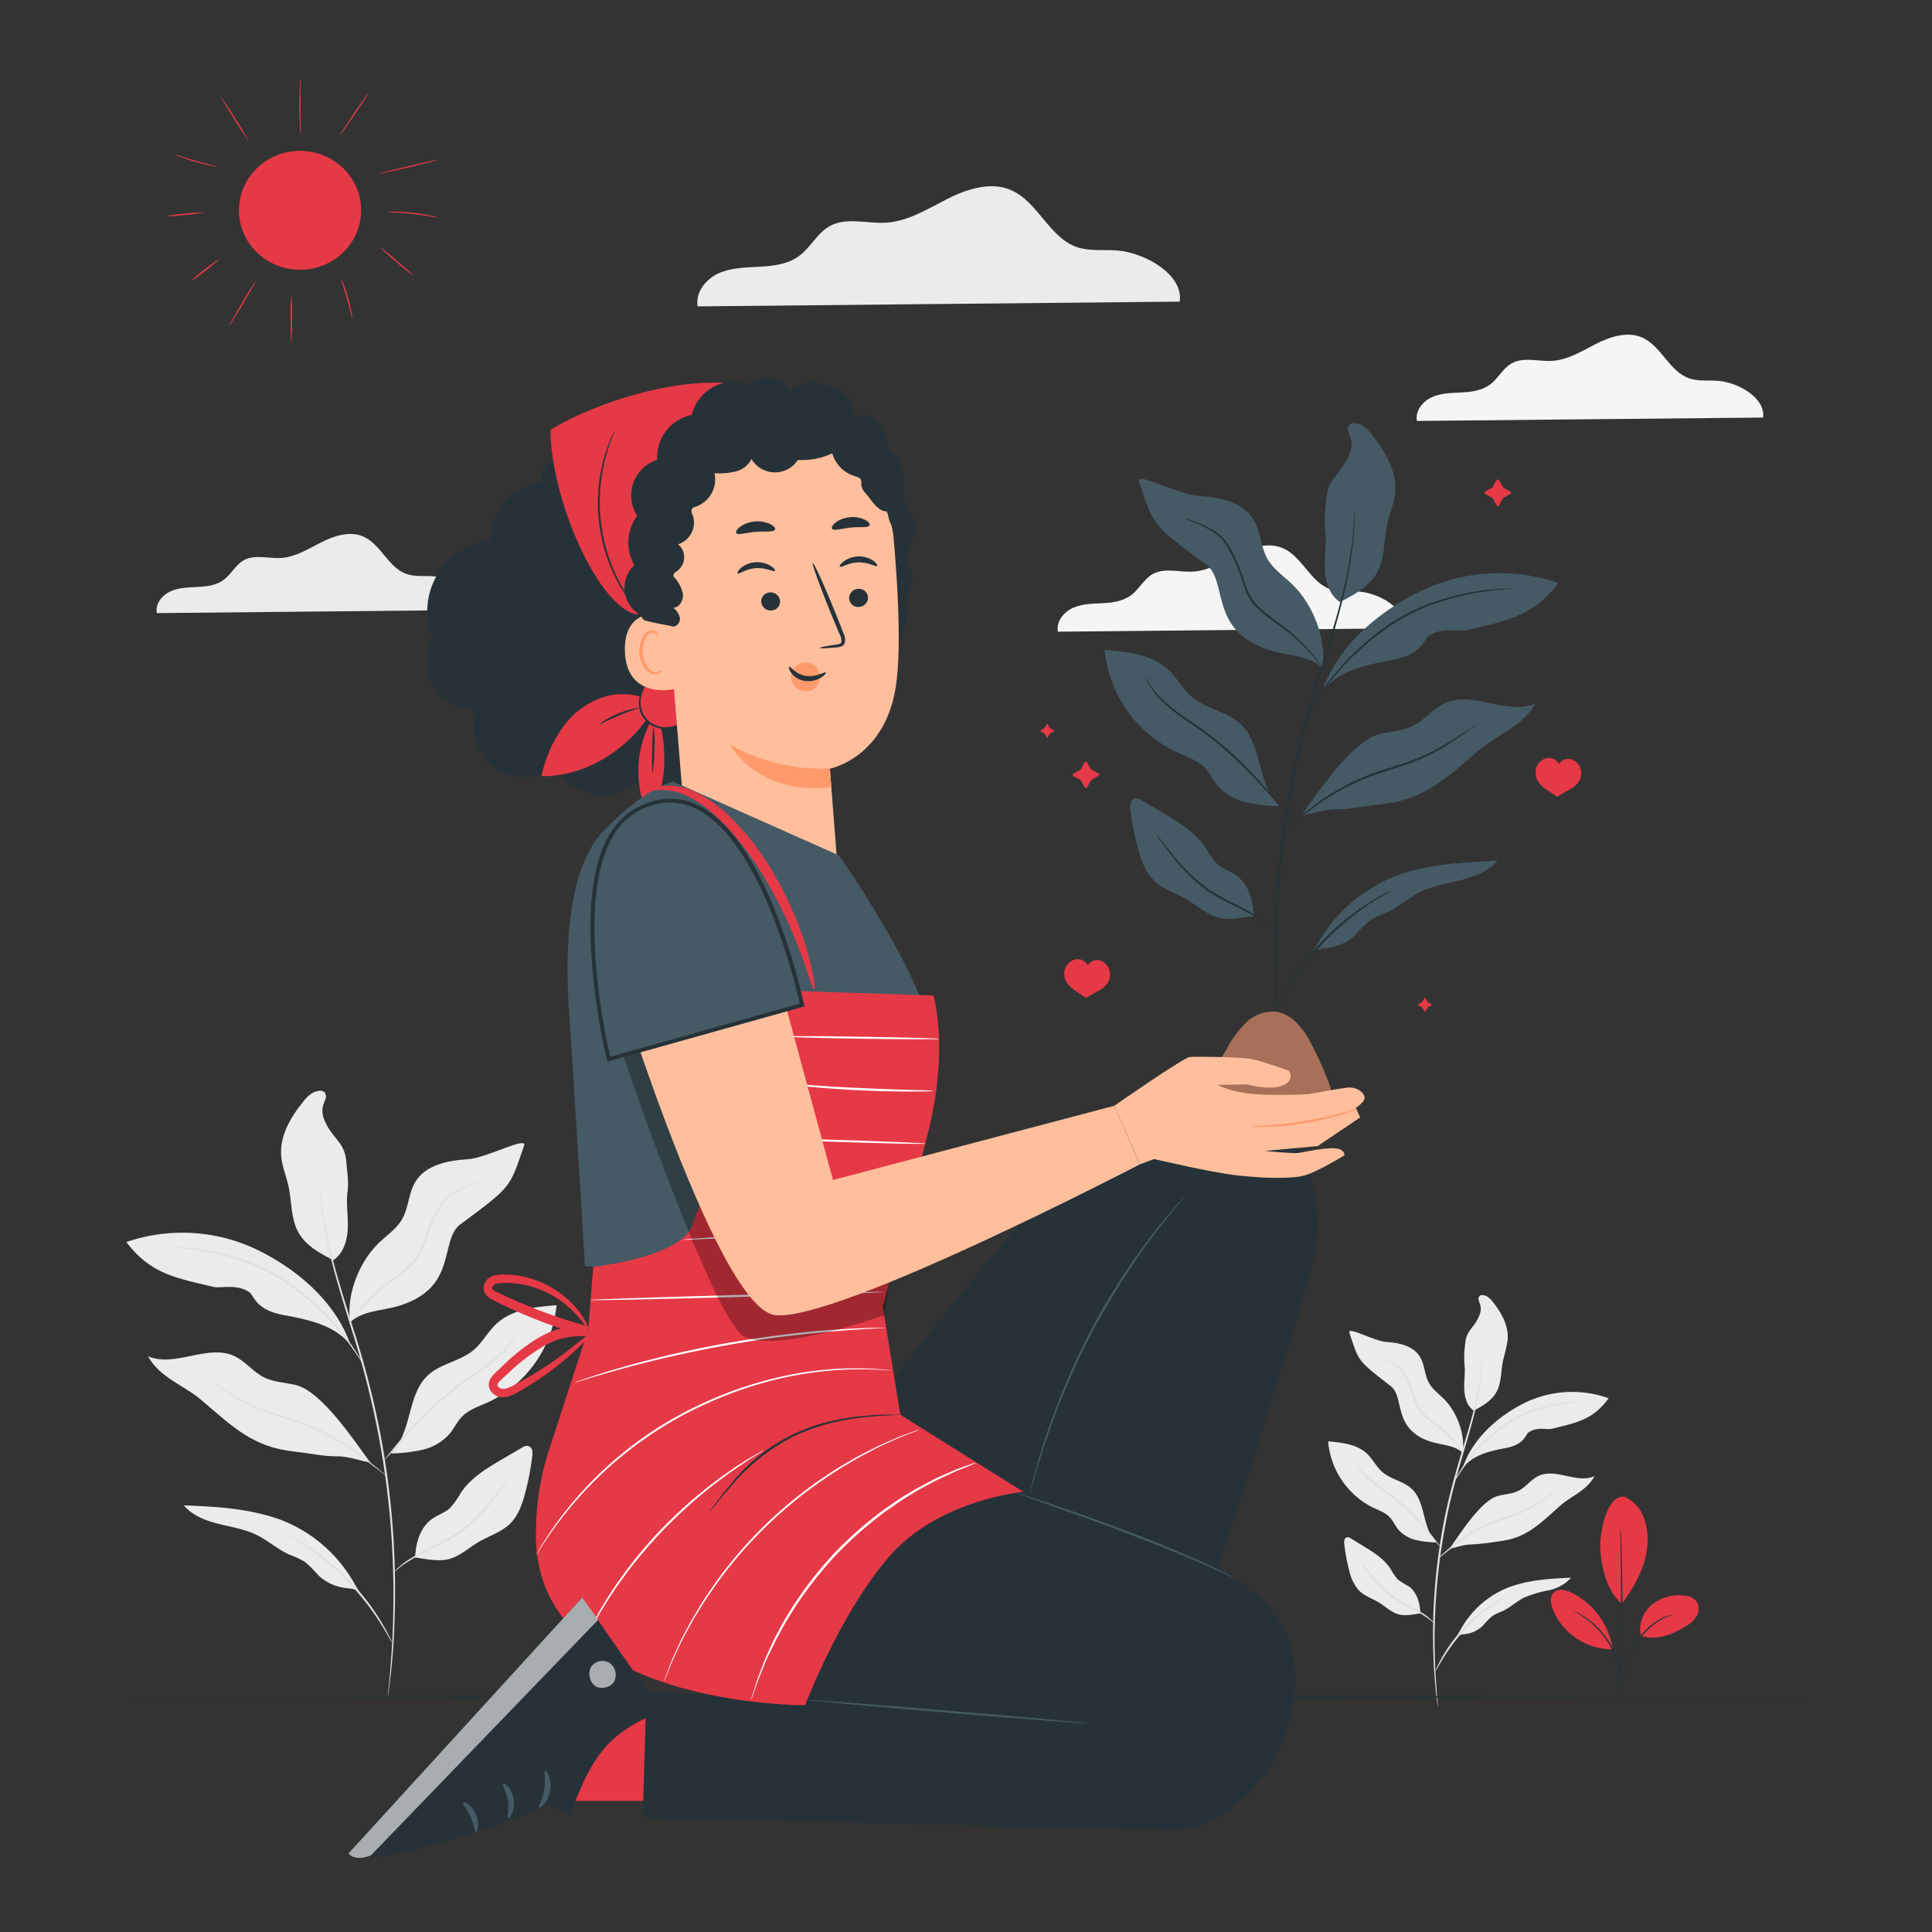 <svg xmlns="http://www.w3.org/2000/svg" viewBox="0 0 500 500"><rect x="0" y="0" width="500" height="500" fill="#333333" stroke="none"/><g id="freepik--background-complete--inject-234"><path d="M122.76,157.86c.62-4.57-5.82-8.33-10.66-8.72-2.31-.18-4.71.17-6.9-.59-4.74-1.66-6.64-7.78-11.26-9.73-3.46-1.46-7.44-.16-10.79,1.53s-6.67,3.81-10.42,4.05c-3.25.21-6.79-1-9.64.59-2.13,1.18-3.24,3.63-5.2,5.08s-4.41,1.71-6.79,1.84-4.84.15-7,1.14-4,3.28-3.5,5.62Z" style="fill:#ebebeb"></path><path d="M456.29,108.06c.68-5-6.34-9.07-11.63-9.5-2.51-.2-5.13.18-7.52-.65-5.16-1.8-7.23-8.48-12.27-10.61-3.77-1.59-8.12-.17-11.77,1.67s-7.27,4.16-11.35,4.42c-3.56.22-7.42-1.09-10.52.64-2.32,1.3-3.53,4-5.67,5.54s-4.81,1.87-7.4,2-5.28.16-7.64,1.24-4.31,3.58-3.82,6.13Z" style="fill:#f5f5f5"></path><path d="M363.37,162.6c.69-5-6.34-9.07-11.62-9.5-2.52-.2-5.14.18-7.52-.65-5.17-1.8-7.24-8.48-12.28-10.61-3.77-1.59-8.11-.17-11.77,1.67s-7.27,4.16-11.35,4.42c-3.56.22-7.41-1.09-10.52.64-2.32,1.3-3.53,4-5.67,5.54s-4.81,1.87-7.4,2-5.27.16-7.63,1.24-4.32,3.58-3.83,6.13Z" style="fill:#f5f5f5"></path><path d="M305.31,78.06c1-6.93-8.83-12.64-16.18-13.23-3.51-.28-7.15.25-10.47-.9-7.2-2.51-10.08-11.81-17.1-14.77-5.25-2.22-11.3-.25-16.39,2.32s-10.12,5.78-15.81,6.15c-4.94.31-10.31-1.52-14.64.89-3.23,1.8-4.92,5.52-7.89,7.71s-6.7,2.6-10.31,2.8-7.34.23-10.63,1.74-6,5-5.32,8.52Z" style="fill:#ebebeb"></path><path d="M86.31,326.08c2.63-1.74,3.6-5.16,3.7-8.31s-.47-6.32-.06-9.45c.33-2.51-.13-5.15-.33-7.68-.39-5-3.32-5.7-5.43-10.22s1-5.65-.07-7.54c-.56-.93-2.11-.61-3.07-.13a8,8,0,0,0-2.4,2.15c-3.39,4.09-6.35,9.1-5.86,14.39.23,2.64,1.31,5.12,1.87,7.7.89,4.05.58,8.49,2.64,12.09,1.93,3.35,5.54,5.3,9,7.09" style="fill:#ebebeb"></path><path d="M90.61,342c-1-6.91,2.3-15.35,7.32-20.22,2.12-2.06,4.71-3.75,6.17-6.32,1.68-3,1.63-6.69,3.39-9.6,2.64-4.36,8.37-5.54,13.46-5.84s15.8-6.28,14.64-3.4c-3.77,10.88-3,10.26-16.45,20.25-5.53,4.1-.47,16.31-15.8,21.05-4.21,1.31-9.39,1.21-12.63,4.2" style="fill:#ebebeb"></path><path d="M93.21,412.31a2.26,2.26,0,0,1,.16.26Z" style="fill:#455a64"></path><path d="M72.64,393.32a37,37,0,0,1,18.78,16l1.79,3c-.76-1.11-2.45-1.19-3.85-1.36a12.18,12.18,0,0,1-7-3.31,30.9,30.9,0,0,0-3.49-3.47,24.29,24.29,0,0,0-4-1.85c-3.05-1.36-5.56-3.7-8.57-5.15s-6.52-2-9.83-2.83-6.7-2.14-8.89-4.76C55.11,389.88,64.2,390.26,72.64,393.32Z" style="fill:#ebebeb"></path><path d="M60.62,350.93c2.86,1.33,4.84,4.08,7.65,5.5,2.54,1.28,5.49,1.36,8.25,2,6.61,1.61,14.8,13.88,19.25,20-1.79-.09-5.34-1.59-8.64-1.54s-7.62-.88-10.9-1.22c-10.75-1.12-15.91-6.35-24.05-13.28C47.29,358.27,41.4,356.59,38.3,351,45.23,354,53.75,347.75,60.62,350.93Z" style="fill:#ebebeb"></path><path d="M90.65,347.93C86.88,337,77,328.52,66.57,323.44a44.72,44.72,0,0,0-33.87-2c6.24,8.21,12.58,9.24,22.62,11.62,1.74.41,6.06-.88,9.2,1.37,1.26.91,1.55,4.54,8.83,5.89s13.24,2.77,17.3,7.64" style="fill:#ebebeb"></path><path d="M82.71,303a1.77,1.77,0,0,1,0,.36c0,.26,0,.61.05,1.05l0,1.7c0,.67.11,1.45.17,2.31A96,96,0,0,0,85.4,323c1.42,6.08,3.64,13.18,6.1,21.07a231.69,231.69,0,0,1,6.74,26,216.09,216.09,0,0,1,3.88,48.65A168.64,168.64,0,0,1,100.4,439a1.33,1.33,0,0,1,0-.35q0-.39.09-1.05c.09-.94.23-2.29.4-4,.27-3.48.72-8.52.85-14.77a222.38,222.38,0,0,0-4-48.54,239.1,239.1,0,0,0-6.68-26c-2.44-7.89-4.64-15-6-21.13a89.61,89.61,0,0,1-2.24-14.64c0-.87-.09-1.65-.12-2.33s0-1.23,0-1.7v-1.05A1.48,1.48,0,0,1,82.71,303Z" style="fill:#e0e0e0"></path><path d="M43.61,322.78l.63,0c.41,0,1,0,1.79,0a56.25,56.25,0,0,1,6.56.64,59.15,59.15,0,0,1,9.51,2.26,48.06,48.06,0,0,1,10.88,5,64.49,64.49,0,0,1,16,14.67,57.41,57.41,0,0,1,3.74,5.43c.41.66.69,1.19.89,1.55a2.47,2.47,0,0,1,.28.56,3.67,3.67,0,0,1-.37-.51c-.23-.34-.54-.85-1-1.49-.85-1.3-2.13-3.15-3.86-5.31a67.11,67.11,0,0,0-16-14.46,49.49,49.49,0,0,0-10.76-5,63.56,63.56,0,0,0-9.42-2.35c-2.73-.46-5-.69-6.51-.8-.77-.07-1.38-.09-1.78-.12A2.49,2.49,0,0,1,43.61,322.78Z" style="fill:#e0e0e0"></path><path d="M124.49,305.5a3,3,0,0,1-.48.21l-1.4.56a32.83,32.83,0,0,0-4.91,2.45,11,11,0,0,0-2.84,2.42,25.4,25.4,0,0,0-2.18,3.74c-.67,1.37-1.31,2.86-1.89,4.42a44.87,44.87,0,0,1-1.74,4.92,14.06,14.06,0,0,1-3.3,4.1c-1.27,1.13-2.6,2.07-3.85,3a52.13,52.13,0,0,0-6.3,5.18,49.49,49.49,0,0,0-3.66,4.1L91,341.76a2.25,2.25,0,0,1-.35.39,1.72,1.72,0,0,1,.27-.45l.85-1.24a41.13,41.13,0,0,1,3.57-4.24,49.3,49.3,0,0,1,6.28-5.31c2.45-1.83,5.35-3.78,7-6.92a49.33,49.33,0,0,0,1.72-4.86,46.2,46.2,0,0,1,1.94-4.47,25.67,25.67,0,0,1,2.27-3.79,11,11,0,0,1,3-2.46,28.89,28.89,0,0,1,5-2.33c.62-.22,1.1-.37,1.43-.47A1.78,1.78,0,0,1,124.49,305.5Z" style="fill:#e0e0e0"></path><path d="M53,356.31a2.83,2.83,0,0,1,.48.27l1.32.85c1.15.74,2.79,1.83,4.87,3.1a53.55,53.55,0,0,0,7.58,3.88c3,1.21,6.39,2.16,9.93,3.34a55.2,55.2,0,0,1,16.68,9.18c1.94,1.49,3.46,2.75,4.51,3.63l1.19,1c.27.24.41.37.39.38a1.93,1.93,0,0,1-.46-.3l-1.25-1c-1.08-.82-2.64-2-4.6-3.48a58.07,58.07,0,0,0-16.63-9c-3.51-1.17-6.94-2.14-9.94-3.39a50.38,50.38,0,0,1-7.6-4c-2.06-1.31-3.67-2.45-4.78-3.25l-1.27-.93A2,2,0,0,1,53,356.31Z" style="fill:#e0e0e0"></path><path d="M101.67,375.53c5-5.32,3.72-14.63,9.06-19.59,3.32-3.09,8.38-3.63,11.85-6.56,2.26-1.91,3.64-4.67,5.8-6.7,4.06-3.83,10.09-4.46,15.65-4.89a31,31,0,0,1-17.76,25.14c-2.36,1.06-4.94,1.88-6.74,3.73-1.25,1.3-2,3-3.15,4.38a13.36,13.36,0,0,1-7,4.15,39.29,39.29,0,0,1-8.24.95" style="fill:#ebebeb"></path><path d="M133.91,344.53a2.74,2.74,0,0,1-.17.47,9.93,9.93,0,0,1-.62,1.27,17.89,17.89,0,0,1-3.18,4.1,43.79,43.79,0,0,1-6,4.82c-2.37,1.65-5,3.42-7.55,5.54a112.77,112.77,0,0,0-12.18,11.87l-3.41,3.88-.93,1a2.19,2.19,0,0,1-.35.35s.08-.16.27-.42l.85-1.11c.76-1,1.87-2.33,3.3-4a98.22,98.22,0,0,1,12.12-12c2.58-2.14,5.23-3.91,7.61-5.54a46.39,46.39,0,0,0,6-4.68,20.2,20.2,0,0,0,3.26-3.94C133.59,345.14,133.85,344.51,133.91,344.53Z" style="fill:#e0e0e0"></path><path d="M107.43,403.12c.15-3.95,1.4-8.1,4.68-10.22,1.41-.92,3.06-1.47,4.31-2.59a20.19,20.19,0,0,0,2.86-4c2.64-3.93,6.87-6.44,10.95-8.82l4.84-2.83a2.31,2.31,0,0,1,1.6-.46,1.55,1.55,0,0,1,1.06,1.15,4.46,4.46,0,0,1,0,1.63,67,67,0,0,1-1.9,9.72c-.75,2.75-1.75,5.56-3.77,7.57-2.26,2.25-5.46,3.2-8.21,4.81-2.33,1.37-4.38,3.26-6.92,4.18-3,1.07-6.41.25-9.52-.18" style="fill:#ebebeb"></path><path d="M131.42,383a8.06,8.06,0,0,1-.82,1.27c-.56.79-1.38,1.94-2.44,3.31a43.85,43.85,0,0,1-9.59,9.61A69.28,69.28,0,0,1,112,400.7c-2,1-3.88,2-5.37,2.84a25.88,25.88,0,0,0-3.39,2.28,14.18,14.18,0,0,1-1.17.95s.07-.12.25-.31a7.08,7.08,0,0,1,.79-.8,22.74,22.74,0,0,1,3.33-2.44c1.47-.92,3.3-1.9,5.34-3a72.92,72.92,0,0,0,6.52-3.57,48.27,48.27,0,0,0,9.6-9.39c1-1.3,1.89-2.38,2.56-3.21A8.17,8.17,0,0,1,131.42,383Z" style="fill:#e0e0e0"></path><path d="M73.69,396.84a10,10,0,0,1,1.44.67c.91.45,2.2,1.17,3.75,2.13a61,61,0,0,1,5.25,3.69,61.87,61.87,0,0,1,11,11.18,59.52,59.52,0,0,1,3.59,5.31c.94,1.57,1.64,2.87,2.07,3.79a7.92,7.92,0,0,1,.64,1.45,9.28,9.28,0,0,1-.81-1.35c-.49-.9-1.24-2.16-2.21-3.7s-2.2-3.31-3.66-5.21a74.15,74.15,0,0,0-5.13-5.87,72.3,72.3,0,0,0-5.78-5.23c-1.88-1.49-3.63-2.76-5.15-3.75s-2.77-1.76-3.65-2.27A9,9,0,0,1,73.69,396.84Z" style="fill:#e0e0e0"></path><path d="M381.36,365.05c-1.72-1.19-2.35-3.52-2.42-5.67s.32-4.31.05-6.44a26.21,26.21,0,0,1,.21-5.23c.25-3.38,2.16-3.89,3.54-7s-.68-3.85.05-5.14c.36-.64,1.37-.42,2-.09a5.28,5.28,0,0,1,1.56,1.46c2.22,2.79,4.14,6.2,3.83,9.81A44.78,44.78,0,0,1,389,352c-.58,2.77-.37,5.79-1.72,8.25-1.25,2.28-3.61,3.61-5.85,4.82" style="fill:#ebebeb"></path><path d="M378.55,375.91c.69-4.7-1.5-10.46-4.77-13.77-1.38-1.41-3.07-2.56-4-4.31-1.1-2-1.06-4.56-2.21-6.54-1.72-3-5.46-3.78-8.78-4s-10.3-4.28-9.55-2.32c2.46,7.41,1.93,7,10.73,13.8,3.61,2.79.3,11.11,10.3,14.34,2.75.89,6.13.83,8.24,2.86" style="fill:#ebebeb"></path><path d="M376.86,423.8a1.62,1.62,0,0,0-.1.18Z" style="fill:#455a64"></path><path d="M390.28,410.86A24.46,24.46,0,0,0,378,421.74l-1.17,2.06c.5-.75,1.6-.81,2.51-.93a7.8,7.8,0,0,0,4.54-2.25,18.87,18.87,0,0,1,2.28-2.36A15.32,15.32,0,0,1,388.8,417c2-.93,3.63-2.53,5.59-3.52a32,32,0,0,1,6.41-1.92,10.63,10.63,0,0,0,5.8-3.25C401.71,408.52,395.78,408.78,390.28,410.86Z" style="fill:#ebebeb"></path><path d="M398.11,382c-1.86.9-3.15,2.78-5,3.75-1.65.87-3.57.92-5.37,1.38-4.32,1.09-9.66,9.45-12.56,13.63,1.17-.06,3.49-1.08,5.64-1.05a63.29,63.29,0,0,0,7.1-.83c7-.76,10.38-4.33,15.68-9.05,3.2-2.83,7-4,9.06-7.81C408.15,384.08,402.59,379.81,398.11,382Z" style="fill:#ebebeb"></path><path d="M378.53,379.93c2.46-7.48,8.9-13.22,15.7-16.69a28.08,28.08,0,0,1,22.09-1.38c-4.07,5.6-8.21,6.3-14.75,7.92-1.13.28-3.95-.6-6,.94-.82.61-1,3.09-5.76,4s-8.64,1.9-11.28,5.21" style="fill:#ebebeb"></path><path d="M383.71,349.34a1.1,1.1,0,0,1,0,.24c0,.2,0,.43,0,.72,0,.62,0,1.55-.06,2.74a62.84,62.84,0,0,1-1.43,10c-1.7,8.37-6,19.41-8.26,32.18a159.86,159.86,0,0,0-2.64,33c.08,4.25.37,7.68.53,10,.1,1.15.19,2.06.24,2.73,0,.28,0,.52.05.71a.73.73,0,0,1,0,.24s0-.08-.05-.23-.06-.43-.1-.71c-.08-.66-.2-1.57-.34-2.72-.23-2.37-.57-5.8-.7-10.06a153,153,0,0,1,2.5-33.14c2.3-12.83,6.63-23.85,8.41-32.15a70.46,70.46,0,0,0,1.59-9.92c.1-1.19.14-2.11.16-2.73,0-.29,0-.52,0-.72A.75.75,0,0,1,383.71,349.34Z" style="fill:#e0e0e0"></path><path d="M409.2,362.8a11,11,0,0,1-1.59.17,42.79,42.79,0,0,0-4.29.58,36,36,0,0,0-13.2,5.11,45.1,45.1,0,0,0-10.3,9.79c-1.11,1.45-1.94,2.68-2.49,3.55a9.94,9.94,0,0,1-.9,1.32,1.32,1.32,0,0,1,.17-.38c.12-.24.29-.61.55-1.05a39.43,39.43,0,0,1,2.37-3.66,42.55,42.55,0,0,1,10.31-10,36.13,36.13,0,0,1,17.77-5.47c.52,0,.92,0,1.19,0A1.2,1.2,0,0,1,409.2,362.8Z" style="fill:#e0e0e0"></path><path d="M356.46,351a5.27,5.27,0,0,1,1.31.38,17.16,17.16,0,0,1,3.35,1.6,7.25,7.25,0,0,1,2,1.72,19.12,19.12,0,0,1,1.46,2.58,30.73,30.73,0,0,1,1.25,3,32.9,32.9,0,0,0,1.11,3.26c1,2.1,2.89,3.45,4.51,4.71a33.07,33.07,0,0,1,4.11,3.65,25.81,25.81,0,0,1,2.3,2.91,6.75,6.75,0,0,1,.7,1.16c-.09.07-1.13-1.58-3.27-3.81a34.37,34.37,0,0,0-4.14-3.53c-1.61-1.23-3.59-2.61-4.68-4.86a28.23,28.23,0,0,1-1.12-3.32c-.37-1.05-.78-2-1.21-3a18.76,18.76,0,0,0-1.38-2.53,6.88,6.88,0,0,0-1.81-1.66,22.44,22.44,0,0,0-3.22-1.73A9.38,9.38,0,0,1,356.46,351Z" style="fill:#e0e0e0"></path><path d="M403.08,385.64a7.52,7.52,0,0,1-1.08.9c-.71.55-1.76,1.33-3.1,2.23a32.2,32.2,0,0,1-5,2.76c-2,.86-4.22,1.53-6.52,2.33a38,38,0,0,0-10.83,6.1l-3,2.34a7.78,7.78,0,0,1-1.13.82,7,7,0,0,1,1-1c.67-.6,1.65-1.46,2.9-2.48a35.41,35.41,0,0,1,10.88-6.3c2.33-.81,4.57-1.46,6.51-2.28a33.9,33.9,0,0,0,4.95-2.63c1.36-.85,2.43-1.59,3.18-2.08A7,7,0,0,1,403.08,385.64Z" style="fill:#e0e0e0"></path><path d="M371.34,398.74c-3.24-3.62-2.42-10-5.9-13.35-2.17-2.1-5.47-2.47-7.73-4.47-1.48-1.3-2.38-3.18-3.78-4.57-2.65-2.6-6.58-3-10.21-3.33a21.09,21.09,0,0,0,11.58,17.13c1.54.73,3.22,1.28,4.39,2.55.82.88,1.32,2,2.06,3a8.69,8.69,0,0,0,4.59,2.83,25.53,25.53,0,0,0,5.38.65" style="fill:#ebebeb"></path><path d="M350.32,377.62a16.61,16.61,0,0,0,2.78,3.73,30.92,30.92,0,0,0,3.94,3.19c1.56,1.11,3.31,2.33,5,3.79a64.22,64.22,0,0,1,7.89,8.23c.92,1.13,1.63,2.07,2.11,2.72a7.1,7.1,0,0,1,.71,1.06,5.56,5.56,0,0,1-.86-.93l-2.24-2.62a78.31,78.31,0,0,0-7.95-8.06c-1.67-1.45-3.39-2.66-4.94-3.8a28.47,28.47,0,0,1-3.93-3.32,12.44,12.44,0,0,1-2-2.81,8,8,0,0,1-.38-.86A1.24,1.24,0,0,1,350.32,377.62Z" style="fill:#e0e0e0"></path><path d="M367.59,417.54c-.1-2.69-.91-5.52-3-7a20.73,20.73,0,0,1-2.81-1.76,13.52,13.52,0,0,1-1.87-2.7c-1.72-2.67-4.48-4.39-7.14-6l-3.16-1.93a1.5,1.5,0,0,0-1-.31,1,1,0,0,0-.69.78,3,3,0,0,0,0,1.12,46.08,46.08,0,0,0,1.23,6.61,11.46,11.46,0,0,0,2.46,5.17c1.47,1.53,3.56,2.17,5.35,3.27,1.52.94,2.86,2.23,4.52,2.85,1.92.73,4.18.17,6.21-.12" style="fill:#ebebeb"></path><path d="M351.94,403.8a29.17,29.17,0,0,1,2.34,2.9,33,33,0,0,0,6.23,6.36,46.83,46.83,0,0,0,4.26,2.45c1.34.73,2.54,1.41,3.51,2.05a13.21,13.21,0,0,1,2.16,1.69,3.08,3.08,0,0,1,.65.77,27.83,27.83,0,0,0-3-2.15c-1-.59-2.18-1.23-3.54-1.93a40.24,40.24,0,0,1-4.33-2.46,28.89,28.89,0,0,1-6.22-6.56c-.68-.93-1.2-1.71-1.55-2.25A3.7,3.7,0,0,1,351.94,403.8Z" style="fill:#e0e0e0"></path><path d="M389.59,413.26c0,.08-1.27.81-3.26,2.19a46.13,46.13,0,0,0-7.11,6.17,47.34,47.34,0,0,0-5.71,7.5c-1.26,2.06-1.93,3.41-2,3.37a4.5,4.5,0,0,1,.38-1c.27-.63.72-1.51,1.31-2.57a40.21,40.21,0,0,1,5.65-7.67,39.12,39.12,0,0,1,7.29-6.11,28.83,28.83,0,0,1,2.49-1.46A4.05,4.05,0,0,1,389.59,413.26Z" style="fill:#e0e0e0"></path></g><g id="freepik--Floor--inject-234"><path d="M469.09,439.1c0,.14-98.1.26-219.08.26s-219.1-.12-219.1-.26,98.08-.26,219.1-.26S469.09,439,469.09,439.1Z" style="fill:#263238"></path></g><g id="freepik--Plant--inject-234"><path d="M420.49,387.37a9.79,9.79,0,0,1,5.07,5.74,17.15,17.15,0,0,1,.67,7.77c-.57,5-3.44,10.13-6.52,14.16-4.25-3.7-5.22-10.17-5.51-13.48-.46-5.23,1.89-15,6.29-14.19" style="fill:#E63946"></path><path d="M424.65,423.37a8.34,8.34,0,0,1,2.69-7.93,11.1,11.1,0,0,1,8.17-2.55,4.65,4.65,0,0,1,3.58,1.61,3.58,3.58,0,0,1,.06,3.61,7.22,7.22,0,0,1-2.68,2.64c-3.68,2.31-7.66,3.87-11.82,2.62" style="fill:#E63946"></path><path d="M419.2,438.83a5.19,5.19,0,0,1,.15-1c.13-.73.31-1.67.51-2.8a29.28,29.28,0,0,1,2.9-8.95,17.76,17.76,0,0,1,6.42-6.82,12.3,12.3,0,0,1,2.61-1.16,6.34,6.34,0,0,1,.76-.19.76.76,0,0,1,.27,0,18.74,18.74,0,0,0-3.51,1.61,18.46,18.46,0,0,0-6.23,6.78,31.1,31.1,0,0,0-3,8.82c-.26,1.17-.47,2.12-.63,2.78A5.62,5.62,0,0,1,419.2,438.83Z" style="fill:#263238"></path><path d="M419.36,394.94a2.43,2.43,0,0,1,.05.46c0,.33,0,.76.08,1.3.06,1.13.13,2.76.19,4.78.13,4,.23,9.63.21,15.8s-.18,11.75-.35,15.79c-.08,2-.16,3.66-.23,4.78,0,.54-.06,1-.09,1.3a2.43,2.43,0,0,1-.05.46,1.7,1.7,0,0,1,0-.46c0-.34,0-.77,0-1.3,0-1.18.07-2.8.11-4.79.1-4,.21-9.62.24-15.79s0-11.74-.1-15.78c0-2-.06-3.61-.07-4.79,0-.53,0-1,0-1.3A2.35,2.35,0,0,1,419.36,394.94Z" style="fill:#263238"></path><path d="M417.3,426.44a19.53,19.53,0,0,0-10.65-14.29c-1.42-.68-3.27-1.12-4.44-.07s-.91,3-.34,4.43a16.66,16.66,0,0,0,15.33,10.34" style="fill:#E63946"></path><path d="M407.34,416.93a5.33,5.33,0,0,1,.9.4,9.62,9.62,0,0,1,1,.54c.38.24.84.47,1.29.81A18.11,18.11,0,0,1,412,419.8a20.15,20.15,0,0,1,1.57,1.43,21.57,21.57,0,0,1,3,3.86,21.05,21.05,0,0,1,2,4.46,18.86,18.86,0,0,1,.5,2.08,16.77,16.77,0,0,1,.25,1.84,14.21,14.21,0,0,1,.07,1.53,10.11,10.11,0,0,1,0,1.15,6.19,6.19,0,0,1-.11,1c-.08,0,.06-1.41-.19-3.64a17.12,17.12,0,0,0-.29-1.8c-.12-.65-.32-1.33-.52-2a20.73,20.73,0,0,0-4.9-8.18c-.52-.52-1-1-1.53-1.44a18,18,0,0,0-1.44-1.13C408.58,417.59,407.3,417,407.34,416.93Z" style="fill:#263238"></path></g><g id="freepik--Hearts--inject-234"><path d="M287.28,251.89a3.65,3.65,0,0,0-.81-2.06,3.5,3.5,0,0,0-1.76-1.25,2.86,2.86,0,0,0-3.23,1.26,2.72,2.72,0,0,0-.78-1,2.9,2.9,0,0,0-2.2-.59,3.56,3.56,0,0,0-1.91,1,3.72,3.72,0,0,0-1.07,1.93,4.55,4.55,0,0,0,.37,2.79,6.47,6.47,0,0,0,2.05,2.18c1.36.95,3.16,2.14,3.16,2.14s1.66-1.08,3.14-1.84a6.27,6.27,0,0,0,2.31-1.9A4.45,4.45,0,0,0,287.28,251.89Z" style="fill:#E63946"></path><path d="M409.24,199.81a3.69,3.69,0,0,0-.81-2.05,3.49,3.49,0,0,0-1.77-1.25,2.85,2.85,0,0,0-3.22,1.25,3,3,0,0,0-.79-1,2.87,2.87,0,0,0-2.19-.58,3.53,3.53,0,0,0-1.91,1,3.58,3.58,0,0,0-1.07,1.93,4.44,4.44,0,0,0,.37,2.78,6.26,6.26,0,0,0,2,2.18c1.37.95,3.17,2.15,3.17,2.15s1.66-1.08,3.13-1.85a6.26,6.26,0,0,0,2.31-1.89A4.47,4.47,0,0,0,409.24,199.81Z" style="fill:#E63946"></path></g><g id="freepik--Stars--inject-234"><path d="M389.06,126.2l1.76,1a.37.37,0,0,1,0,.65l-1.75,1a.29.29,0,0,0-.15.14l-.95,1.76a.37.37,0,0,1-.65,0l-1-1.75a.36.36,0,0,0-.15-.15l-1.76-1a.37.37,0,0,1,0-.65l1.75-1a.4.4,0,0,0,.14-.15l1-1.76a.37.37,0,0,1,.65,0l1,1.75A.4.4,0,0,0,389.06,126.2Z" style="fill:#E63946"></path><path d="M282.48,199.17l1.75,1a.38.38,0,0,1,0,.66l-1.75,1a.34.34,0,0,0-.15.14l-.95,1.76a.37.37,0,0,1-.65,0l-1-1.75a.31.31,0,0,0-.15-.15l-1.76-.95a.37.37,0,0,1,0-.65l1.75-1a.54.54,0,0,0,.15-.15l.95-1.76a.37.37,0,0,1,.65,0l1,1.75A.29.29,0,0,0,282.48,199.17Z" style="fill:#E63946"></path><path d="M271.76,188.48l.92.5a.19.19,0,0,1,0,.34l-.91.5a.2.2,0,0,0-.08.08l-.49.91a.19.19,0,0,1-.34,0l-.51-.91a.12.12,0,0,0-.07-.07l-.92-.5a.2.2,0,0,1,0-.34l.91-.5a.3.3,0,0,0,.08-.08l.49-.92a.2.2,0,0,1,.34,0l.51.91A.14.14,0,0,0,271.76,188.48Z" style="fill:#E63946"></path><path d="M369.5,259.36l.92.5a.2.2,0,0,1,0,.34l-.91.5a.2.2,0,0,0-.08.08l-.49.91a.19.19,0,0,1-.34,0l-.51-.92a.19.19,0,0,0-.08-.07l-.91-.5a.19.19,0,0,1,0-.34l.91-.5a.18.18,0,0,0,.07-.08l.5-.91a.19.19,0,0,1,.34,0l.5.91A.2.2,0,0,0,369.5,259.36Z" style="fill:#E63946"></path></g><g id="freepik--Sun--inject-234"><ellipse cx="77.65" cy="54.43" rx="15.81" ry="15.39" style="fill:#E63946"></ellipse><path d="M75.4,88.84a57.68,57.68,0,0,1-.17-6.35,57.53,57.53,0,0,1,.17-6.35,62.52,62.52,0,0,1,.16,6.35A62.68,62.68,0,0,1,75.4,88.84Z" style="fill:#E63946"></path><path d="M66.29,72.57c.08,0-1.41,2.69-3.32,5.92s-3.53,5.8-3.61,5.76,1.41-2.7,3.32-5.93A67.5,67.5,0,0,1,66.29,72.57Z" style="fill:#E63946"></path><path d="M56.94,66.9A35.46,35.46,0,0,1,53.25,70a34.25,34.25,0,0,1-3.9,2.81A34.2,34.2,0,0,1,53,69.71,35.83,35.83,0,0,1,56.94,66.9Z" style="fill:#E63946"></path><path d="M91.17,82.58A8.48,8.48,0,0,1,90.75,81c-.23-1-.55-2.3-1-3.76s-.82-2.78-1.12-3.73A8.26,8.26,0,0,1,88.24,72a7.3,7.3,0,0,1,.66,1.48c.36.93.81,2.24,1.22,3.71S90.81,80,91,81A7.33,7.33,0,0,1,91.17,82.58Z" style="fill:#E63946"></path><path d="M107.2,71.51a55.67,55.67,0,0,1-4.67-3.76,57,57,0,0,1-4.46-4,54.24,54.24,0,0,1,4.68,3.76A53.43,53.43,0,0,1,107.2,71.51Z" style="fill:#E63946"></path><path d="M113.34,56.29a12,12,0,0,1-1.91-.26c-1.17-.19-2.79-.44-4.58-.64s-3.44-.32-4.62-.39a12.35,12.35,0,0,1-1.92-.16,10.54,10.54,0,0,1,1.93-.07c1.19,0,2.84.1,4.64.3s3.43.48,4.6.73A10.24,10.24,0,0,1,113.34,56.29Z" style="fill:#E63946"></path><path d="M113.36,41.33c0,.09-3.4,1-7.64,2S98,45.06,98,45s3.4-1,7.65-2S113.34,41.24,113.36,41.33Z" style="fill:#E63946"></path><path d="M95.5,23.89c.07.05-1.56,2.6-3.66,5.68s-3.86,5.55-3.93,5.5,1.56-2.59,3.65-5.68S95.42,23.85,95.5,23.89Z" style="fill:#E63946"></path><path d="M77.77,20.25a14.21,14.21,0,0,1,0,2.11c0,1.31,0,3.11,0,5.09s0,3.79.06,5.09a14.13,14.13,0,0,1,0,2.11,11,11,0,0,1-.22-2.1c-.08-1.3-.15-3.1-.15-5.1s.06-3.79.14-5.09A13.13,13.13,0,0,1,77.77,20.25Z" style="fill:#E63946"></path><path d="M64.35,36.53c-.08,0-1.75-2.47-3.72-5.62s-3.51-5.73-3.44-5.78a66.79,66.79,0,0,1,3.72,5.61A66.83,66.83,0,0,1,64.35,36.53Z" style="fill:#E63946"></path><path d="M56.33,43.16a8.35,8.35,0,0,1-1.68-.26c-1-.21-2.44-.55-4-1s-2.91-.9-3.89-1.27A7.27,7.27,0,0,1,45.23,40a11.06,11.06,0,0,1,1.63.46c1,.31,2.37.73,3.91,1.17s2.92.81,3.93,1.08A8.8,8.8,0,0,1,56.33,43.16Z" style="fill:#E63946"></path><path d="M52.82,55a40,40,0,0,1-5,.63,38.9,38.9,0,0,1-5.08.32,39.14,39.14,0,0,1,5-.64A39.83,39.83,0,0,1,52.82,55Z" style="fill:#E63946"></path></g><g id="freepik--Character--inject-234"><path d="M190.61,188.17l-44.39-69.59a5.44,5.44,0,0,0-5.91,6.2c-7.43.36-13.79,7.68-13.1,15.09A18.34,18.34,0,0,0,112,165.19a12.4,12.4,0,0,0,11.34,18.29,13.18,13.18,0,0,0,20.48,14.9,13.3,13.3,0,0,0,20.32,4.29,10.93,10.93,0,0,0,14-.85c1.3-1.3,2.28-3,3.87-3.89s3.37-1,5-1.7A6.89,6.89,0,0,0,190.61,188.17Z" style="fill:#263238"></path><path d="M178.57,181.83a6.57,6.57,0,1,1-6.57-6.57A6.57,6.57,0,0,1,178.57,181.83Z" style="fill:#E63946"></path><path d="M169.64,184.66a27.45,27.45,0,0,0-.86,28.51,68.84,68.84,0,0,0,3-13.32c.4-4.55.09-11.22-2.16-15.19" style="fill:#E63946"></path><path d="M155.35,146.22a11.09,11.09,0,0,1,.49-14.21c-2.12-2.48-1.53-6.43.44-9s5-4.14,7.88-5.61c1.36-7.5,22.27-19,29.74-17.45.33-3.23,9.33-2.9,10.7,1.54h0A6.38,6.38,0,0,1,211.07,99c11,1.7,9.69,8.57,9.69,8.57s3.35-1.34,6.8,2.44c3.18,3.47,1.91,5.75,1.91,5.75a10.72,10.72,0,0,1,4.38,7.77c.2,2.6-.53,5.39.65,7.71.59,1.17,1.62,2.09,2.09,3.31,1.36,3.53-2.47,7.32-1.61,11,.18.75.55,1.44.78,2.18a6.6,6.6,0,0,1-.24,4.63c-.49,1.12-1.31,2.15-1.33,3.37a10.72,10.72,0,0,0,.63,2.69c.53,2.2-3.95,10.91-5.82,12.18l-57.19,2.53a10.7,10.7,0,0,1-8.6-8.92,3.79,3.79,0,0,0-.61-2.08,4.43,4.43,0,0,0-1.59-1c-3.76-1.85-4.38-6.89-4.14-11.07a4.9,4.9,0,0,0-.09-1.75A6.24,6.24,0,0,0,155.35,146.22Z" style="fill:#263238"></path><path d="M171.75,145.72c-.53-10.12,5.41-22,15.3-27.28,6.23-3.34,11.17-3.54,14.49-4a23.13,23.13,0,0,1,13.59,2.35c3.18.63,15.11,10.81,16.12,22.27,1.11,12.73,2,28.32.69,37.87-2.57,19.21-17.17,22-17.17,22s2.48,31.69,2.48,31.69l-39.7-14Z" style="fill:#ffbf9d"></path><path d="M204.71,175a3.8,3.8,0,0,1,1.11-2.41,3.83,3.83,0,0,1,4.62-.63c1.48.86,1.79,2.49,1.67,4.36h0c-.7,1.15-1.2,2.27-2.52,2.49-.21,0-.42.06-.63.07a4.23,4.23,0,0,1-2.9-.89A3.73,3.73,0,0,1,204.71,175Z" style="fill:#ff9a6c"></path><path d="M224.64,154.54a2.45,2.45,0,0,1-2.3,2.54,2.35,2.35,0,0,1-2.58-2.15,2.45,2.45,0,0,1,2.3-2.54A2.35,2.35,0,0,1,224.64,154.54Z" style="fill:#263238"></path><path d="M227,146.47c-.29.32-2.19-1-4.83-.93s-4.54,1.44-4.83,1.12c-.15-.14.15-.73,1-1.36a6.76,6.76,0,0,1,3.86-1.3,6.48,6.48,0,0,1,3.85,1.15C226.89,145.75,227.18,146.32,227,146.47Z" style="fill:#263238"></path><path d="M212.09,167.7c0-.15,1.62-.48,4.27-.88.68-.09,1.31-.24,1.41-.7a3.4,3.4,0,0,0-.5-2c-.67-1.61-1.37-3.31-2.12-5.08-2.94-7.25-5.09-13.21-4.8-13.32s2.92,5.66,5.87,12.9q1.07,2.67,2,5.12a3.84,3.84,0,0,1,.42,2.63,1.72,1.72,0,0,1-1.09,1,4.76,4.76,0,0,1-1.14.18C213.77,167.79,212.11,167.85,212.09,167.7Z" style="fill:#263238"></path><path d="M214.77,198.89a48.92,48.92,0,0,1-25.88-6.2S196,206,215.15,203.75Z" style="fill:#ff9a6c"></path><path d="M225,136c-.43.66-2.46.28-4.82.53s-4.3.92-4.83.36c-.24-.28,0-.92.81-1.59a7.16,7.16,0,0,1,3.79-1.44,7.05,7.05,0,0,1,4,.73C224.88,135.05,225.22,135.63,225,136Z" style="fill:#263238"></path><path d="M197,155.66A2.47,2.47,0,0,0,199.5,158a2.35,2.35,0,0,0,2.39-2.36,2.46,2.46,0,0,0-2.51-2.33A2.35,2.35,0,0,0,197,155.66Z" style="fill:#263238"></path><path d="M190.93,148.39c.33.3,2.1-1.19,4.73-1.35s4.65,1.05,4.92.7c.13-.15-.21-.7-1.09-1.27a6.81,6.81,0,0,0-4-.95,6.41,6.41,0,0,0-3.74,1.47C191,147.66,190.77,148.25,190.93,148.39Z" style="fill:#263238"></path><path d="M190.57,138c.55.57,2.55-.18,5-.36s4.54.12,5-.54c.19-.31-.17-.89-1.11-1.4a7.57,7.57,0,0,0-4.13-.73,7.43,7.43,0,0,0-3.91,1.45C190.56,137.13,190.32,137.76,190.57,138Z" style="fill:#263238"></path><path d="M175.27,163.78c0-1.43-1.77-4.74-3.18-4.93-3.77-.49-10.54,0-10.37,9.52.24,13,13.29,10.12,13.3,9.74S175.4,168.7,175.27,163.78Z" style="fill:#ffbf9d"></path><path d="M171.34,173.41c-.06,0-.22.17-.61.35a2.21,2.21,0,0,1-1.69.06c-1.39-.48-2.59-2.64-2.7-5a7.63,7.63,0,0,1,.58-3.27,2.61,2.61,0,0,1,1.68-1.77,1.14,1.14,0,0,1,1.35.59c.18.37.11.63.18.65s.27-.22.16-.76a1.45,1.45,0,0,0-.53-.81,1.71,1.71,0,0,0-1.26-.31,3.19,3.19,0,0,0-2.34,2.07,7.58,7.58,0,0,0-.72,3.65c.13,2.62,1.52,5.06,3.41,5.57a2.46,2.46,0,0,0,2.07-.38C171.32,173.73,171.39,173.44,171.34,173.41Z" style="fill:#ff9a6c"></path><path d="M234.14,139.13c-2.67-1.58-4.41-3.78-4.32-6.89-1.74.56-3.57-1.64-4.63-3.13s-2.32-2.22-2.29-4a2,2,0,0,0-.16-1.06c-.27-.49-.9-.64-1.44-.79a8.75,8.75,0,0,1-5.91-5.93,18.59,18.59,0,0,1-8.9,1.7,7.07,7.07,0,0,1-12-.22,6.35,6.35,0,0,1-4.16,3.23,18.8,18.8,0,0,1-5.4.43,7.49,7.49,0,0,1-4.72,8.6c-.46.15-1,.31-1.19.75a1.86,1.86,0,0,0,.24,1.45,5.89,5.89,0,0,1-3.76,7.59,4.39,4.39,0,0,1-.22,6.89c-.47.3-1.08.66-1,1.21a1.24,1.24,0,0,0,.3.55,8.56,8.56,0,0,1,2.16,4.25c.16,1.61-.88,3.45-2.49,3.56a4.2,4.2,0,0,1,1.73,2.81c0,1.14-1.07,2.32-2.14,1.94-.46-.16-7-1.28-7.28-1.66-3.82-4.92.69-10.57.9-16.79a40.31,40.31,0,0,1,5.19-17.76,29.51,29.51,0,0,1,4.48-6.41,39.75,39.75,0,0,1,7-5.46c3.25-2.13,6.59-4.26,10.34-5.25,7-1.84,14.38.54,21,3.41a30.27,30.27,0,0,1,7.19,4,27.73,27.73,0,0,1,6.17,7.64A34.58,34.58,0,0,1,234,137" style="fill:#263238"></path><path d="M204.22,172.54c.32-.21,1.61,2,4.37,2.38s4.92-1.18,5.12-.89c.11.12-.26.73-1.22,1.33a6.23,6.23,0,0,1-4.2.86,5.41,5.41,0,0,1-3.52-2.07C204.15,173.3,204.07,172.62,204.22,172.54Z" style="fill:#263238"></path><path d="M142.47,111.24c0,17.59,12.28,46.2,22.62,47.86l-.1-.75c-.48-11.16-.92-22.63,2.72-33.19,4.08-11.82,14.67-20.38,26.19-25.23-17.3-3.74-41.25,4.94-51.43,11.31" style="fill:#E63946"></path><path d="M187.33,99.1a11.26,11.26,0,0,0-8.31,8.3A11.13,11.13,0,0,0,170.09,119a9.71,9.71,0,0,0-5.19,14.51,11.6,11.6,0,0,0-.71,12.75A8,8,0,0,0,165.47,159l4.57.06-.16-18.94L173.12,129,180,116.9l7.08-6.47L198.41,103A11.27,11.27,0,0,0,187.33,99.1Z" style="fill:#263238"></path><path d="M169.46,182.82c-1.21-2.61-7.2-3.85-11.88-2.8a20.84,20.84,0,0,0-11.68,7.85,33.76,33.76,0,0,0-5.77,13c11.85.2,23.71-7.66,29.33-18.09" style="fill:#E63946"></path><path d="M175.15,187.72s-.18.17-.59.37a5.88,5.88,0,0,1-1.87.48,6.6,6.6,0,0,1-7.12-8.33,5.53,5.53,0,0,1,.76-1.77c.25-.37.43-.55.46-.53a12.17,12.17,0,0,0-.86,2.38,6.44,6.44,0,0,0,6.74,7.88A12.66,12.66,0,0,0,175.15,187.72Z" style="fill:#263238"></path><path d="M155,187.49a22.07,22.07,0,0,1,10.43-4.29c0,.16-2.42.76-5.3,2S155,187.63,155,187.49Z" style="fill:#263238"></path><path d="M168.82,200.16a45.82,45.82,0,0,1,0-6.14,48.29,48.29,0,0,1,.32-6.13,30,30,0,0,1,.2,6.15A30,30,0,0,1,168.82,200.16Z" style="fill:#263238"></path><path d="M159.15,111.3a16.91,16.91,0,0,1-.72,1.91,46.18,46.18,0,0,0-1.7,5.25,44.52,44.52,0,0,0,5.21,35A48.73,48.73,0,0,0,165.1,158a18.29,18.29,0,0,1,1.25,1.61,2.26,2.26,0,0,1-.38-.36c-.24-.25-.6-.61-1-1.12a39.48,39.48,0,0,1-3.32-4.46,43.33,43.33,0,0,1-5.26-35.33,41.63,41.63,0,0,1,1.87-5.24c.26-.61.5-1.06.65-1.37A3.24,3.24,0,0,1,159.15,111.3Z" style="fill:#263238"></path><path d="M146.5,466.06h20.67l.6-26.19s-9.39-1.69-14.44,4.93S146.5,466.06,146.5,466.06Z" style="fill:#E63946"></path><path d="M139.72,382.36c0,15.36,1.81,52.39,49.23,56H167.27l-.92,32s133.48,3.26,137.64,3.32c8,.13,27.22-9.58,30.83-33.52S318.56,408.56,312.69,404s-71.81-27.55-97.1-32.06l-74.06,7.22Z" style="fill:#263238"></path><path d="M333.34,293.33A20.77,20.77,0,0,0,319.23,285a45.49,45.49,0,0,0-30.83,6.56c-14.66,9.41-71.29,83.31-71.29,83.31l96.18,37.08S337,339,339.75,326.7C342.07,316.4,341.54,304.58,333.34,293.33Z" style="fill:#263238"></path><path d="M266.53,386.37a4.81,4.81,0,0,1,.18-.87c.15-.61.36-1.44.61-2.48s.61-2.39,1.07-3.91.91-3.24,1.54-5.12,1.27-4,2.08-6.16,1.68-4.52,2.63-7c2-4.86,4.35-10.13,7.13-15.52s5.76-10.34,8.6-14.76c1.45-2.19,2.83-4.27,4.21-6.15s2.67-3.64,3.88-5.21,2.36-3,3.35-4.18,1.89-2.25,2.63-3.08l1.7-1.9a7.69,7.69,0,0,1,.62-.64,4.57,4.57,0,0,1-.54.71l-1.63,2c-.71.84-1.59,1.88-2.55,3.12s-2.13,2.62-3.29,4.22-2.5,3.31-3.82,5.24-2.72,4-4.15,6.16c-2.82,4.42-5.76,9.37-8.55,14.74s-5.14,10.62-7.14,15.46c-1,2.44-1.91,4.74-2.68,6.94s-1.51,4.24-2.13,6.12-1.15,3.59-1.62,5.1-.84,2.8-1.14,3.87-.54,1.85-.71,2.45A7.64,7.64,0,0,1,266.53,386.37Z" style="fill:#455a64"></path><path d="M151.38,327.69s-3.08-51.51-4-64.27S145.66,226,156.22,215s17.91-12.77,17.91-12.77l43,19.15s24.41,34.61,24.41,50S225.6,333,225.6,333Z" style="fill:#455a64"></path><path d="M202.8,258.28l-.23-1.92,39,1.28s4.3,14.16-1.8,37.11c-2.44,9.18-11.3,43.5-11.3,43.5L233,366.13l31.84,19.95s-21.71,2-34.48,16.5-22,38.73-22,38.73-70.58.37-69.65-44.73a69.13,69.13,0,0,1,3-20.18L152.26,344l1.28-16.13s22.71-2.46,25.58-10.72S202.8,258.28,202.8,258.28Z" style="fill:#E63946"></path><path d="M319.36,408.39a4,4,0,0,1-.58-.23l-1.59-.74c-1.39-.65-3.4-1.58-5.91-2.67-5-2.21-12-5-19.82-8s-14.93-5.51-20.09-7.34l-6.1-2.18-1.66-.61a2.65,2.65,0,0,1-.56-.25,2.33,2.33,0,0,1,.6.15l1.68.52c1.46.46,3.57,1.14,6.16,2,5.19,1.75,12.34,4.24,20.16,7.2s14.81,5.86,19.78,8.15c2.5,1.14,4.48,2.12,5.84,2.83.64.33,1.16.61,1.56.83A2.44,2.44,0,0,1,319.36,408.39Z" style="fill:#455a64"></path><path d="M281.37,446c0,.14-16.32-1.1-36.42-2.78s-36.4-3.16-36.38-3.3,16.31,1.1,36.42,2.78S281.38,445.81,281.37,446Z" style="fill:#455a64"></path><path d="M183.78,391.05a2.15,2.15,0,0,1,.31-.5l1-1.36c.43-.6,1-1.3,1.62-2.12s1.38-1.74,2.23-2.74a46.15,46.15,0,0,1,26.45-16.61,67.48,67.48,0,0,1,9.1-1.38l3.53-.23,2.67,0h1.69a2.39,2.39,0,0,1,.58,0,2.45,2.45,0,0,1-.58.07l-1.68.09-2.66.11-3.51.31a71.26,71.26,0,0,0-9,1.48A51.26,51.26,0,0,0,205,371.93a52,52,0,0,0-15.76,12.64c-.86,1-1.63,1.87-2.28,2.68s-1.24,1.49-1.69,2.06l-1.06,1.31A3.07,3.07,0,0,1,183.78,391.05Z" style="fill:#263238"></path><path d="M153.18,344.72c.12.12-.93,1.48-3.14,3.67a73,73,0,0,1-10.21,8.31c-1.15.79-2.39,1.57-3.69,2.36-.65.39-1.33.78-2,1.17a13.09,13.09,0,0,1-2.34,1.11,5.54,5.54,0,0,1-1.5.27,3.84,3.84,0,0,1-1.69-.31,3.8,3.8,0,0,1-1.44-1.08,3,3,0,0,1-.67-1.93,3.35,3.35,0,0,1,.66-1.83,8,8,0,0,1,1-1.16l2-1.87a48.75,48.75,0,0,1,9.23-7.22,21.38,21.38,0,0,1,12.52-3l.2,0-.5,2.55a126.44,126.44,0,0,1-22.31-8.46c-.41-.2-.82-.4-1.22-.61s-.81-.39-1.28-.68a3.71,3.71,0,0,1-1.34-1.38,2.75,2.75,0,0,1-.16-2.13,3.48,3.48,0,0,1,1-1.57,4.18,4.18,0,0,1,1.52-.81,8.69,8.69,0,0,1,2.77-.28,24.16,24.16,0,0,1,9.12,1.88,24.44,24.44,0,0,1,10.46,8.12c1.83,2.57,2.33,4.26,2.21,4.31s-1-1.41-3-3.67A25.54,25.54,0,0,0,139,333.45a22.86,22.86,0,0,0-8.44-1.43,6.77,6.77,0,0,0-2.11.24,1.8,1.8,0,0,0-.69.38,1.23,1.23,0,0,0-.35.55.49.49,0,0,0,0,.39,1.61,1.61,0,0,0,.53.46c.28.17.68.35,1.09.55l1.21.57a136.83,136.83,0,0,0,22,8.11l-.49,2.55-.17,0a19.06,19.06,0,0,0-11,2.64,48,48,0,0,0-8.84,6.74l-2,1.83c-.64.56-1,1.09-1,1.37s.23.66.72.88a1.64,1.64,0,0,0,.74.16,3.36,3.36,0,0,0,.91-.14,11,11,0,0,0,2-.89c.68-.36,1.35-.71,2-1.07,1.31-.72,2.54-1.44,3.7-2.16a102.67,102.67,0,0,0,10.54-7.53C151.75,345.7,153.05,344.58,153.18,344.72Z" style="fill:#E63946"></path><path d="M168.7,204.53c0-.08.19-.23.64-.44a5.31,5.31,0,0,1,.86-.34l1.23-.29a14.45,14.45,0,0,1,7.89,1.25,33,33,0,0,1,9.63,6.71,65.3,65.3,0,0,1,9,11,89.36,89.36,0,0,1,10.85,23.26c1.85,6.33,2.22,10.4,1.9,10.46s-1.39-3.82-3.65-9.87a113.68,113.68,0,0,0-11.28-22.42c-5.35-8.16-11.64-14.67-17.24-17.51a15.7,15.7,0,0,0-7-1.9l-1.17,0c-.34,0-.62.07-.86.08C169,204.64,168.73,204.62,168.7,204.53Z" style="fill:#E63946"></path><path d="M231.09,354.69h-.28l-.83-.05c-.73,0-1.81-.15-3.2-.18a90.9,90.9,0,0,0-11.73.24,93.68,93.68,0,0,0-17.12,3.07c-3.15.89-6.43,1.94-9.75,3.24s-6.69,2.81-10.06,4.52A99.11,99.11,0,0,0,141,399c-.79,1.15-1.33,2.08-1.73,2.69l-.46.7a1.29,1.29,0,0,1-.17.23l.13-.26.41-.72c.38-.63.88-1.58,1.65-2.75a90.36,90.36,0,0,1,6.91-9.53,96.59,96.59,0,0,1,30.12-24.24c3.39-1.73,6.78-3.23,10.12-4.54a102.71,102.71,0,0,1,9.81-3.22,91.16,91.16,0,0,1,17.21-3,84.58,84.58,0,0,1,11.78-.07c1.39.06,2.46.22,3.19.28l.82.09Z" style="fill:#fff"></path><path d="M229.29,343.63a7.65,7.65,0,0,1-.83.08l-2.39.13c-1,.05-2.31.12-3.78.22s-3.15.19-5,.36c-3.71.27-8.11.72-13,1.29s-10.22,1.38-15.8,2.36-10.87,2.09-15.66,3.19-9.07,2.21-12.65,3.21c-1.8.48-3.4,1-4.82,1.38s-2.64.78-3.63,1.09l-2.29.68a4.26,4.26,0,0,1-.81.21,4.77,4.77,0,0,1,.77-.31l2.27-.78c1-.34,2.19-.74,3.6-1.17s3-.95,4.81-1.45c3.57-1.06,7.85-2.18,12.64-3.33s10.09-2.24,15.68-3.24,11-1.73,15.83-2.31,9.31-1,13-1.19c1.86-.14,3.54-.21,5-.28s2.75-.11,3.79-.13l2.4,0A4.36,4.36,0,0,1,229.29,343.63Z" style="fill:#fff"></path><path d="M228.84,334.36c0,.15-17.06.73-38.11,1.31s-38.13.93-38.14.78,17.06-.73,38.12-1.3S228.84,334.22,228.84,334.36Z" style="fill:#fff"></path><path d="M231.13,317.64c0,.14-12.2,1-27.25,1.87s-27.27,1.48-27.28,1.34,12.19-1,27.25-1.86S231.12,317.5,231.13,317.64Z" style="fill:#fff"></path><path d="M243.15,268.87c0,.14-9.1.12-20.32-.05s-20.32-.43-20.32-.58,9.1-.12,20.33.06S243.16,268.72,243.15,268.87Z" style="fill:#fff"></path><path d="M241.61,282.34a9.82,9.82,0,0,1-1.68.1c-1.08,0-2.64.05-4.57.05-3.87,0-9.21-.11-15.09-.44s-11.22-.79-15.06-1.21c-1.92-.21-3.47-.4-4.54-.55A9.21,9.21,0,0,1,199,280a10.54,10.54,0,0,1,1.68.08l4.56.39c3.85.32,9.16.73,15,1s11.21.5,15.07.59l4.57.12A11.34,11.34,0,0,1,241.61,282.34Z" style="fill:#fff"></path><path d="M239.67,296c0,.15-11-.09-24.59-.53s-24.57-.92-24.57-1.06,11,.1,24.59.54S239.67,295.81,239.67,296Z" style="fill:#fff"></path><path d="M197.66,375.31a4.24,4.24,0,0,1-.58.4l-1.69,1.07c-.74.46-1.64,1-2.66,1.72s-2.21,1.45-3.47,2.37l-2,1.42-2.1,1.61c-1.47,1.09-3,2.36-4.54,3.66-3.12,2.68-6.44,5.75-9.71,9.18a131.85,131.85,0,0,0-8.63,10.2c-1.2,1.67-2.39,3.22-3.38,4.76l-1.46,2.2c-.45.72-.87,1.41-1.28,2.08-.84,1.31-1.51,2.55-2.12,3.62s-1.11,2-1.5,2.79-.7,1.32-.93,1.77a3.57,3.57,0,0,1-.36.61,2.91,2.91,0,0,1,.26-.65l.85-1.82c.36-.8.83-1.75,1.43-2.84s1.23-2.35,2.05-3.67l1.26-2.1c.45-.73.94-1.46,1.44-2.23,1-1.55,2.16-3.12,3.36-4.8a123,123,0,0,1,8.63-10.28,129,129,0,0,1,9.78-9.19c1.6-1.29,3.1-2.55,4.59-3.63.73-.55,1.43-1.09,2.12-1.59l2-1.4c1.27-.91,2.48-1.64,3.52-2.31s2-1.22,2.71-1.65l1.75-1A2.92,2.92,0,0,1,197.66,375.31Z" style="fill:#fff"></path><path d="M238.2,369.89a.85.85,0,0,1-.22.12l-.68.28-2.61,1-1.88.74-2.2,1c-1.57.73-3.39,1.49-5.29,2.55l-3,1.59c-1,.56-2.09,1.23-3.19,1.87-2.23,1.26-4.47,2.84-6.86,4.43a113.17,113.17,0,0,0-26.6,26.11c-1.63,2.37-3.25,4.57-4.54,6.79-.66,1.09-1.34,2.13-1.92,3.16l-1.63,3c-1.08,1.89-1.86,3.7-2.6,5.26l-1,2.18-.76,1.89-1.06,2.59-.29.67a1.09,1.09,0,0,1-.12.23,1.9,1.9,0,0,1,.07-.24c.06-.19.14-.41.24-.69l1-2.64.72-1.9c.28-.69.63-1.42,1-2.21.72-1.58,1.48-3.41,2.55-5.31l1.6-3c.58-1,1.25-2.08,1.9-3.19,1.28-2.23,2.89-4.46,4.52-6.84A111.09,111.09,0,0,1,212,383.11c2.41-1.59,4.67-3.17,6.92-4.41,1.11-.64,2.16-1.3,3.22-1.86l3.05-1.56c1.92-1,3.76-1.78,5.34-2.48.8-.35,1.53-.68,2.22-1l1.91-.7,2.65-.95L238,370Z" style="fill:#fff"></path><path d="M252.62,378.59a6.76,6.76,0,0,1-.82.37l-2.38,1-1.72.67c-.62.26-1.28.59-2,.91-1.42.68-3.08,1.36-4.81,2.34l-2.74,1.47c-1,.51-1.89,1.14-2.89,1.74-2,1.17-4,2.64-6.19,4.14a101,101,0,0,0-12.77,11.27,103.34,103.34,0,0,0-10.52,13.4c-1.38,2.22-2.73,4.32-3.79,6.4-.54,1-1.13,2-1.59,3L199.08,428c-.9,1.77-1.5,3.47-2.11,4.92-.29.74-.58,1.41-.81,2l-.6,1.75c-.35,1-.63,1.82-.84,2.42a5.09,5.09,0,0,1-.33.83,5.13,5.13,0,0,1,.23-.86c.18-.61.43-1.42.75-2.45l.55-1.77c.22-.64.5-1.32.78-2.06.59-1.47,1.16-3.18,2-5l1.3-2.84c.45-1,1-2,1.57-3,1-2.09,2.39-4.21,3.77-6.46a101.59,101.59,0,0,1,10.54-13.49,99,99,0,0,1,12.87-11.3c2.17-1.5,4.2-3,6.24-4.12,1-.59,1.95-1.22,2.92-1.72l2.77-1.45c1.75-1,3.43-1.62,4.87-2.28.72-.31,1.39-.62,2-.87l1.74-.63,2.42-.86A5.53,5.53,0,0,1,252.62,378.59Z" style="fill:#fff"></path><g style="opacity:0.3"><path d="M161.23,273.1s23.11,67.75,31.12,72.62,36.42-5.31,36.42-5.31l1.54-9.49-51.79-62.68Z"></path></g><path d="M147.58,469.56l-5.45-2.41s-45.19,18-52,12.51l60.53-66.23,20.49,29.39C157.55,448.43,153.33,454,147.58,469.56Z" style="fill:#263238"></path><g style="opacity:0.6"><path d="M159,435a3.73,3.73,0,0,0-1.42-4.74,3.52,3.52,0,0,0-4.69,1.3c-.85,1.59-.14,4.28,1.53,5s4.29-.14,4.72-1.89" style="fill:#fff"></path></g><g style="opacity:0.6"><path d="M150.69,413.43l4.1,5.8L96,480.17s-4,1.75-5.8-.51Z" style="fill:#fff"></path></g><path d="M139.46,467.79c-.32-.31,1-2.06,1.41-4.62s-.21-4.66.19-4.84,1.86,2,1.33,5.12S139.7,468.14,139.46,467.79Z" style="fill:#455a64"></path><path d="M131.49,470.47c-.38-.21.34-2.12-.05-4.49s-1.56-4-1.26-4.34,2.36,1.18,2.78,4.14S131.81,470.75,131.49,470.47Z" style="fill:#455a64"></path><path d="M119.88,466.45c.2-.36,2.26.69,3.3,3.17s.37,4.64,0,4.53-.5-1.93-1.39-3.95S119.62,466.8,119.88,466.45Z" style="fill:#455a64"></path><path d="M346.76,155.8c-2.77-1.84-3.8-5.44-3.9-8.77s.5-6.67.07-10c-.35-2.65.14-5.43.35-8.1.4-5.24,3.5-6,5.72-10.78s-1.11-6,.08-8c.58-1,2.22-.64,3.24-.13a8.15,8.15,0,0,1,2.52,2.27c3.59,4.31,6.7,9.59,6.2,15.18-.26,2.78-1.39,5.39-2,8.12-.93,4.27-.6,9-2.78,12.75-2,3.54-5.84,5.6-9.46,7.48" style="fill:#455a64"></path><path d="M342.23,172.62c1.11-7.28-2.43-16.19-7.72-21.32-2.24-2.18-5-4-6.51-6.67-1.77-3.13-1.72-7.06-3.58-10.13-2.78-4.6-8.83-5.85-14.19-6.16s-16.67-6.62-15.45-3.59c4,11.48,3.12,10.83,17.35,21.36,5.84,4.32.5,17.21,16.67,22.21,4.45,1.38,9.91,1.28,13.32,4.43" style="fill:#455a64"></path><path d="M339.48,246.76l-.16.27Z" style="fill:#455a64"></path><path d="M361.19,226.73a40.07,40.07,0,0,0-19.81,16.85l-1.9,3.18c.81-1.16,2.6-1.26,4.07-1.43a12.89,12.89,0,0,0,7.34-3.49,31.1,31.1,0,0,1,3.69-3.66,25.41,25.41,0,0,1,4.23-2c3.21-1.43,5.86-3.9,9-5.43s6.88-2.1,10.38-3,7.06-2.25,9.37-5C378.79,223.18,369.42,223.57,361.19,226.73Z" style="fill:#455a64"></path><path d="M373.87,182c-3,1.4-5.11,4.31-8.07,5.81-2.68,1.35-5.79,1.43-8.7,2.14-7,1.69-15.62,14.63-20.32,21.11,1.89-.1,5.65-1.68,9.12-1.63s8.05-.93,11.5-1.29c11.34-1.18,16.79-6.7,25.37-14,5.16-4.39,11.37-6.16,14.64-12.1C390.1,185.27,381.12,178.65,373.87,182Z" style="fill:#455a64"></path><path d="M342.19,178.85c4-11.58,14.4-20.48,25.4-25.84a47.26,47.26,0,0,1,35.73-2.14c-6.59,8.66-13.27,9.75-23.87,12.26-1.82.43-6.38-.93-9.69,1.45-1.33.95-1.64,4.78-9.32,6.2s-14,2.93-18.25,8.07" style="fill:#455a64"></path><path d="M350.56,131.49a1.46,1.46,0,0,1,0,.37c0,.28,0,.64,0,1.11s0,1.09,0,1.8-.07,1.53-.12,2.45a95.32,95.32,0,0,1-2.37,15.44c-1.44,6.45-3.76,14-6.33,22.29a249.16,249.16,0,0,0-7.05,27.44,234.89,234.89,0,0,0-4.25,51.21c.15,6.59.63,11.9.91,15.58.19,1.81.33,3.23.43,4.22,0,.46.07.83.09,1.1a2.17,2.17,0,0,1,0,.38,178,178,0,0,1-1.81-21.27,227.9,227.9,0,0,1,4.1-51.32,243.56,243.56,0,0,1,7.1-27.48c2.6-8.32,4.95-15.81,6.43-22.23a100.83,100.83,0,0,0,2.53-15.38c.06-.91.12-1.73.17-2.44s0-1.3.06-1.79,0-.83,0-1.11A3.35,3.35,0,0,1,350.56,131.49Z" style="fill:#263238"></path><path d="M391.81,152.32a3.55,3.55,0,0,1-.66.08c-.43,0-1.06,0-1.88.12-1.63.12-4,.36-6.87.85a66.68,66.68,0,0,0-9.94,2.47,51.81,51.81,0,0,0-11.35,5.27,70.82,70.82,0,0,0-16.83,15.26c-1.82,2.29-3.17,4.23-4.06,5.6-.47.68-.79,1.23-1,1.58a3,3,0,0,1-.39.54,3.93,3.93,0,0,1,.3-.59c.21-.38.51-.94.95-1.63a60.48,60.48,0,0,1,3.94-5.73,68.29,68.29,0,0,1,16.84-15.47,50.66,50.66,0,0,1,11.48-5.28,63.52,63.52,0,0,1,10-2.39,59.91,59.91,0,0,1,6.92-.68c.82,0,1.46,0,1.89,0A2.82,2.82,0,0,1,391.81,152.32Z" style="fill:#263238"></path><path d="M306.5,134.09a1.87,1.87,0,0,1,.54.12c.35.1.86.26,1.51.49a31,31,0,0,1,5.3,2.47,11.48,11.48,0,0,1,3.15,2.59,26.6,26.6,0,0,1,2.39,4,47.64,47.64,0,0,1,2,4.71,51.26,51.26,0,0,0,1.83,5.12c1.7,3.33,4.77,5.38,7.35,7.31a52,52,0,0,1,6.62,5.6A41.42,41.42,0,0,1,341,171l.9,1.3a1.71,1.71,0,0,1,.29.48,2.38,2.38,0,0,1-.37-.42l-1-1.24a51,51,0,0,0-3.87-4.33,55.75,55.75,0,0,0-6.64-5.47,49.45,49.45,0,0,1-4.06-3.14,14.84,14.84,0,0,1-3.48-4.32,52.43,52.43,0,0,1-1.84-5.19,48.91,48.91,0,0,0-2-4.67,26.71,26.71,0,0,0-2.3-3.94,11.61,11.61,0,0,0-3-2.55,35.13,35.13,0,0,0-5.19-2.59l-1.47-.58A2.79,2.79,0,0,1,306.5,134.09Z" style="fill:#263238"></path><path d="M381.9,187.69a3.21,3.21,0,0,1-.45.37l-1.34,1c-1.17.83-2.87,2-5.05,3.42a53.4,53.4,0,0,1-8,4.23c-3.17,1.31-6.78,2.33-10.49,3.57A61,61,0,0,0,339,209.74c-2.07,1.53-3.71,2.81-4.85,3.69-.54.4-1,.73-1.32,1a2.62,2.62,0,0,1-.49.32,2.36,2.36,0,0,1,.42-.41l1.26-1.07c1.11-.92,2.71-2.25,4.76-3.82a58.36,58.36,0,0,1,17.59-9.68c3.73-1.25,7.34-2.25,10.47-3.53a55.87,55.87,0,0,0,8-4.1c2.19-1.33,3.92-2.49,5.13-3.27l1.39-.9A2,2,0,0,1,381.9,187.69Z" style="fill:#263238"></path><path d="M330.57,208c-5.26-5.62-3.93-15.44-9.56-20.68-3.5-3.25-8.84-3.82-12.5-6.91-2.39-2-3.85-4.93-6.12-7.07-4.28-4-10.64-4.7-16.51-5.16a32.68,32.68,0,0,0,18.74,26.52c2.48,1.12,5.2,2,7.1,3.94,1.32,1.36,2.12,3.15,3.33,4.61a14,14,0,0,0,7.43,4.38,41.51,41.51,0,0,0,8.69,1" style="fill:#455a64"></path><path d="M296.56,175.26c.05,0,.33.64,1,1.73a20.47,20.47,0,0,0,3.43,4.16,49.62,49.62,0,0,0,6.35,4.95c2.51,1.71,5.31,3.59,8,5.83a105.62,105.62,0,0,1,12.79,12.69c1.51,1.75,2.68,3.2,3.48,4.21.37.47.66.86.91,1.17a2.65,2.65,0,0,1,.29.44s-.15-.12-.37-.37l-1-1.11-3.6-4.1A117.89,117.89,0,0,0,315,192.34c-2.7-2.24-5.46-4.11-8-5.85a46.17,46.17,0,0,1-6.33-5.07,19.45,19.45,0,0,1-3.36-4.33,9.62,9.62,0,0,1-.65-1.34A1.5,1.5,0,0,1,296.56,175.26Z" style="fill:#263238"></path><path d="M324.49,237.06c-.16-4.16-1.47-8.54-4.94-10.78-1.48-1-3.22-1.54-4.54-2.72a21.08,21.08,0,0,1-3-4.19c-2.79-4.14-7.25-6.79-11.56-9.3l-5.1-3a2.4,2.4,0,0,0-1.68-.49,1.64,1.64,0,0,0-1.12,1.21,4.57,4.57,0,0,0,0,1.73,69.92,69.92,0,0,0,2,10.24c.79,2.91,1.84,5.87,4,8,2.38,2.37,5.77,3.36,8.66,5.07,2.46,1.44,4.62,3.44,7.31,4.41,3.11,1.12,6.76.26,10-.2" style="fill:#455a64"></path><path d="M299.18,215.79a9.67,9.67,0,0,1,1,1.21l2.7,3.39A50.37,50.37,0,0,0,313,230.31a75.9,75.9,0,0,0,6.87,3.76c2.16,1.1,4.08,2.14,5.64,3.11a24.52,24.52,0,0,1,3.51,2.57,8.11,8.11,0,0,1,.84.84,1.57,1.57,0,0,1,.26.32s-.43-.37-1.23-1a27.82,27.82,0,0,0-3.57-2.41c-1.57-.92-3.5-1.92-5.67-3a69.25,69.25,0,0,1-6.94-3.76,46.74,46.74,0,0,1-10.13-10.12c-1.11-1.45-2-2.66-2.57-3.49A8.92,8.92,0,0,1,299.18,215.79Z" style="fill:#263238"></path><path d="M360.08,230.44a9.09,9.09,0,0,1-1.41.89c-.47.26-1,.59-1.68,1s-1.39.84-2.18,1.39c-1.61,1-3.45,2.38-5.43,3.95a74.61,74.61,0,0,0-6.1,5.52,76.17,76.17,0,0,0-5.41,6.19c-1.54,2-2.85,3.88-3.86,5.5-.54.8-1,1.56-1.35,2.21s-.72,1.22-1,1.69a8.58,8.58,0,0,1-.86,1.43,10.38,10.38,0,0,1,.68-1.52c.23-.49.53-1.08.9-1.75s.78-1.44,1.29-2.25a64.81,64.81,0,0,1,3.79-5.6,73.39,73.39,0,0,1,5.42-6.27,68.56,68.56,0,0,1,6.18-5.52,61.9,61.9,0,0,1,5.53-3.89c.8-.53,1.57-.95,2.23-1.33s1.24-.69,1.73-.93A10.71,10.71,0,0,1,360.08,230.44Z" style="fill:#263238"></path><path d="M343.65,279.66a80.6,80.6,0,0,0-5-10.84c-1.94-3.31-4.76-6.58-8.56-7a10,10,0,0,0-7.74,2.95,29.21,29.21,0,0,0-5,6.89q-3.63,6.18-7.27,12.36l4,5.43a37.94,37.94,0,0,0,22.67,1.44c3.6-.9,7.63-3.05,7.91-6.75A10.16,10.16,0,0,0,343.65,279.66Z" style="fill:#a87058"></path><path d="M333.53,277.07s-6.64-2.35-9.33-2.94-14.55-.73-16.24-.59-19.56,12.62-19.56,12.62L295,301.33l3.67-1.37s15,3.53,21.47,4.23,14,1,17.51,0S347.93,299,347.93,299s.28-2-3.53-1.84-7.48,1.27-9.18,1.27-7.91-.56-7.91-.56l13.7-1.27,11-7.41-1.13-2.48s2.54-1.55,2.26-2.83-2.12-2.68-4.52-2.4-10,1.7-10,1.7-11,.56-16.24-.28-7.21-2.12-7.21-2.12l7.63-.14s5.79,1.69,9.18.28S333.53,277.07,333.53,277.07Z" style="fill:#ffbf9d"></path><path d="M323.75,291.54a4.11,4.11,0,0,1,1.1-.12l3-.18c2.53-.17,6-.51,9.83-1.14s7.22-1.45,9.67-2.11l2.9-.8a4,4,0,0,1,1.08-.24,4.72,4.72,0,0,1-1,.44c-.66.25-1.64.58-2.86,1a77.33,77.33,0,0,1-19.58,3.26c-1.28,0-2.31,0-3,0A5.09,5.09,0,0,1,323.75,291.54Z" style="fill:#ff9a6c"></path><path d="M156.92,245.2s28,93.11,43.62,95.14,94.43-39,94.43-39l-6.57-15.17-72.82,19.21s-15.68-57.64-18.2-67.25-15.17-33.38-24.28-29.84S153.38,226.49,156.92,245.2Z" style="fill:#ffbf9d"></path><path d="M157.55,274.13l50.06-14.06s-14-66.54-43-50.34C144.31,221,157.55,274.13,157.55,274.13Z" style="fill:#455a64"></path><path d="M157.19,274.75l-.12-.5A169.42,169.42,0,0,1,153,246.2c-1.05-19.7,2.77-32.12,11.35-36.91,5.45-3,10.77-3.42,15.82-1.12,7.84,3.57,14.94,13.38,21.08,29.17A162.76,162.76,0,0,1,208.1,260l.1.46Zm16.3-67.06a17.83,17.83,0,0,0-8.68,2.47c-18.65,10.42-8.16,57.93-6.89,63.35L207,259.72a163.76,163.76,0,0,0-6.74-22c-4.15-10.68-11.09-24.31-20.55-28.61A15,15,0,0,0,173.49,207.69Z" style="fill:#263238"></path></g></svg>
